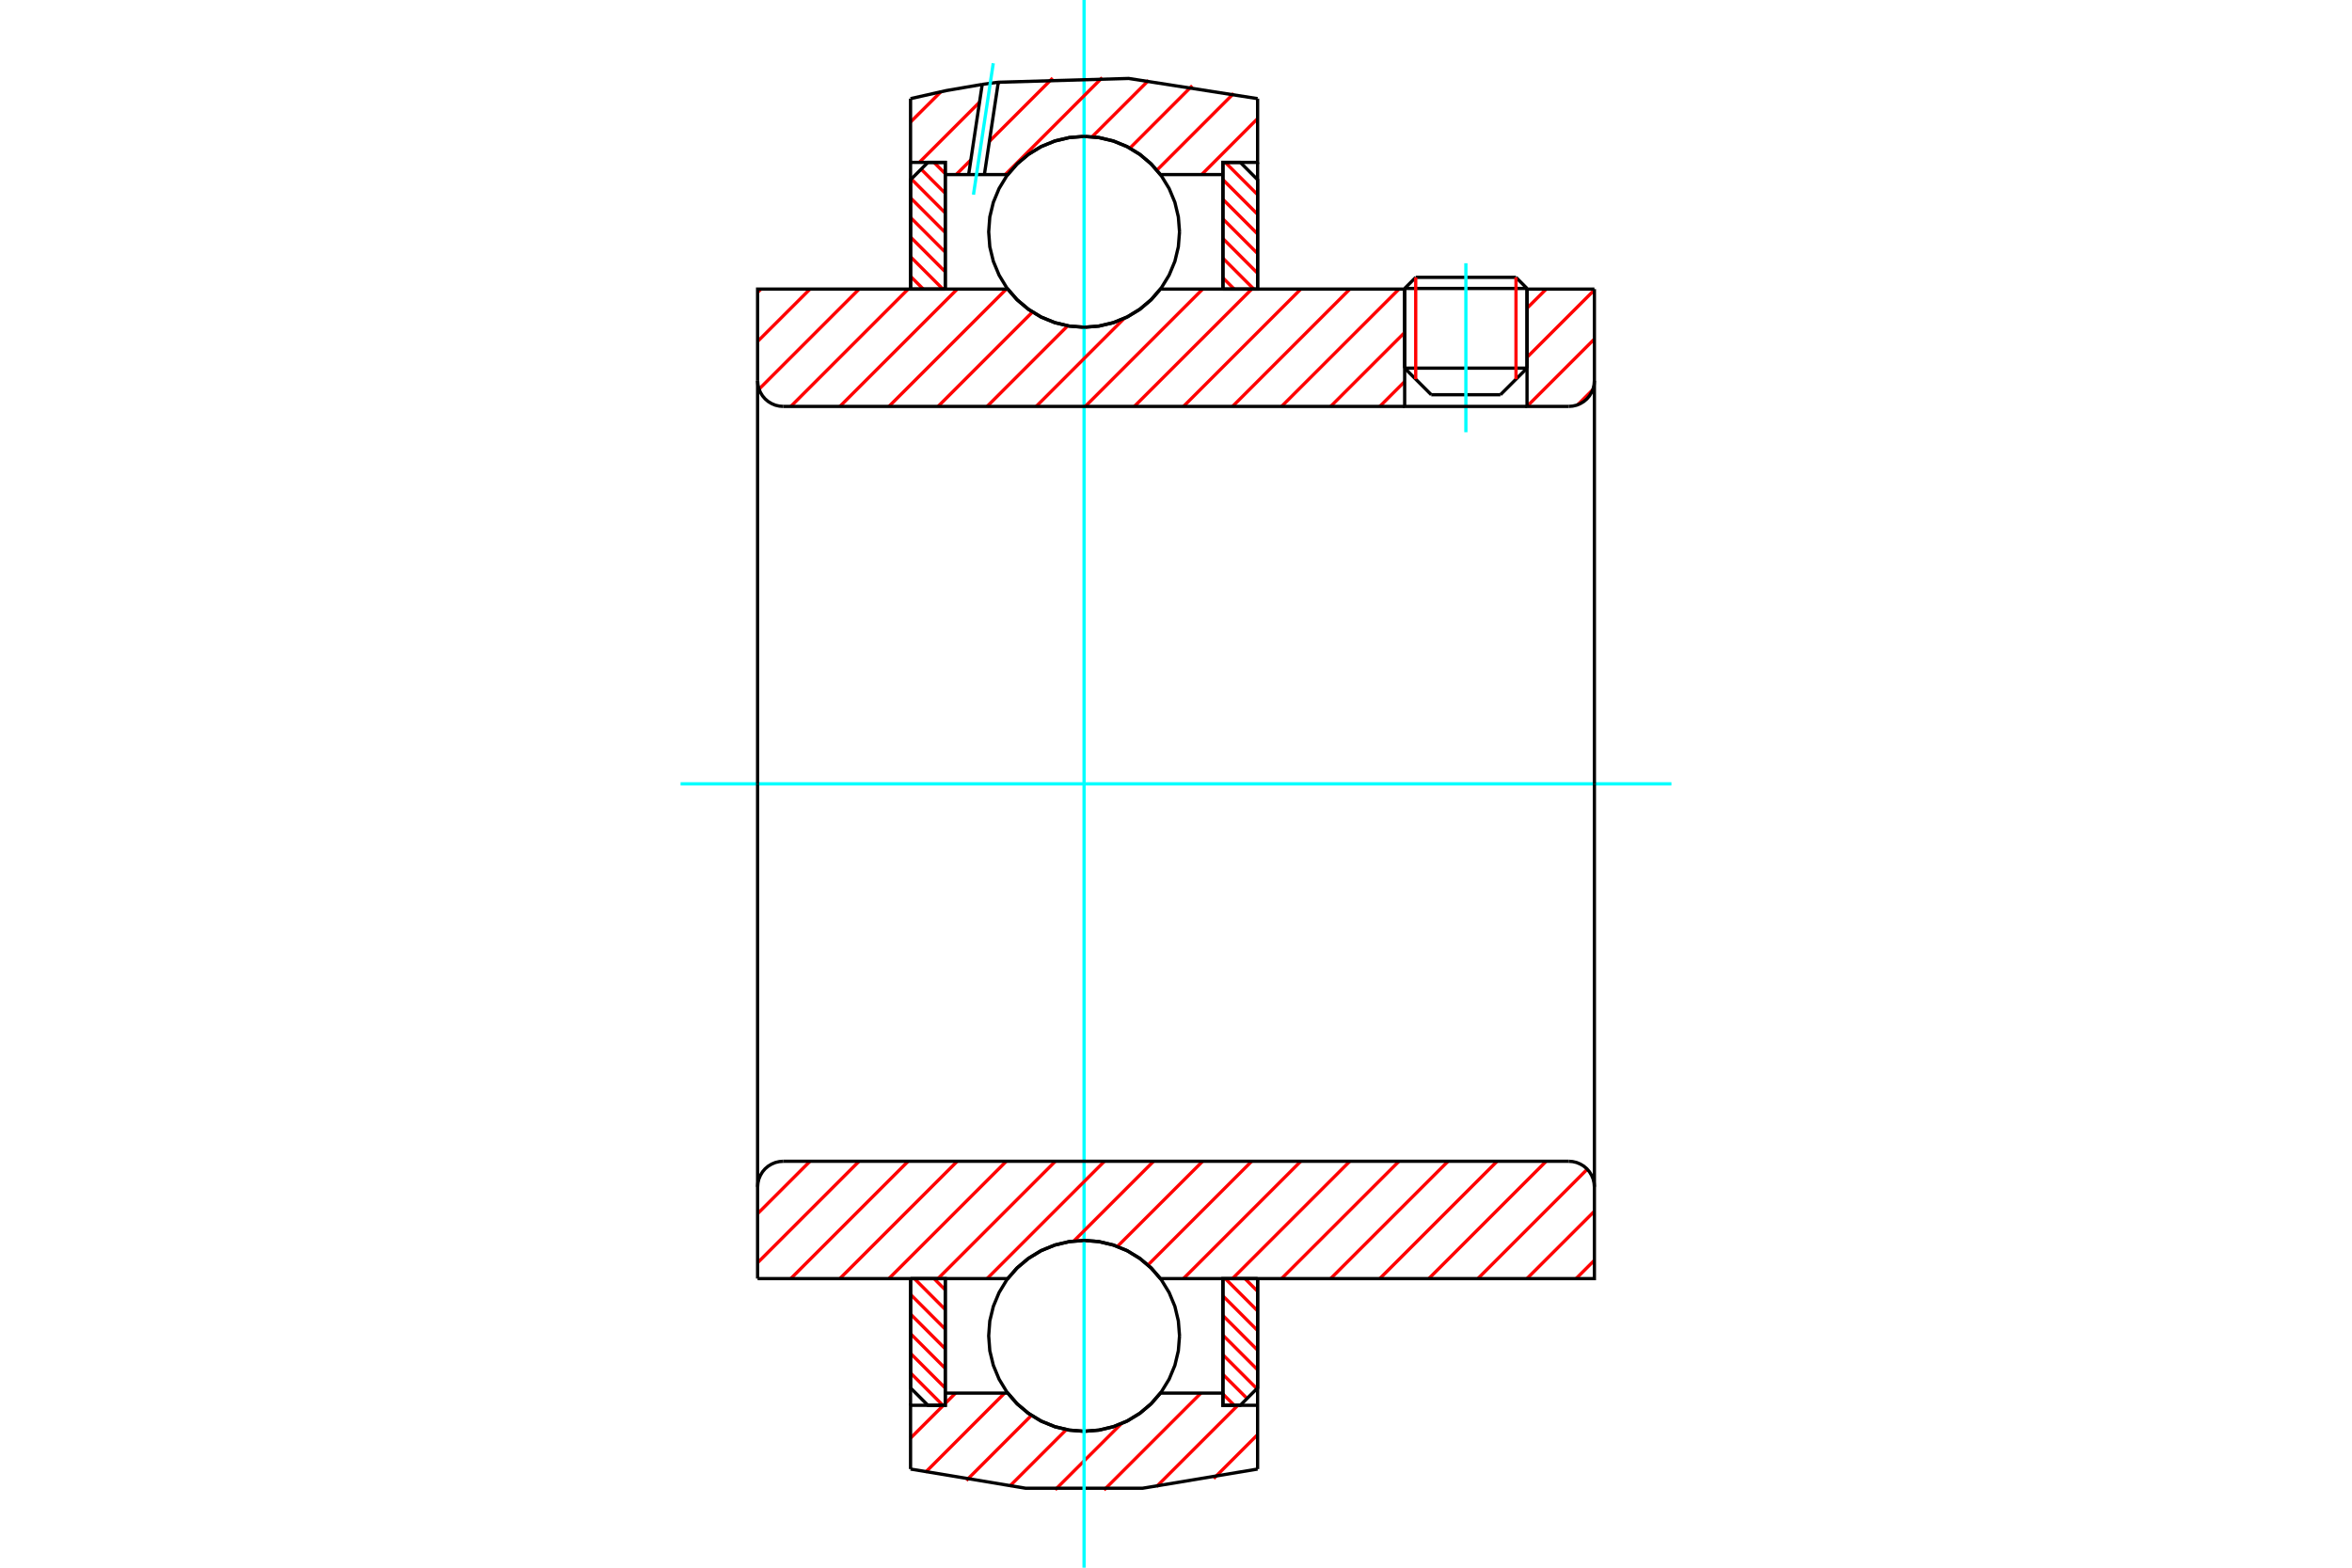 <?xml version="1.0" standalone="no"?>
<!DOCTYPE svg PUBLIC "-//W3C//DTD SVG 1.1//EN"
	"http://www.w3.org/Graphics/SVG/1.1/DTD/svg11.dtd">
<svg xmlns="http://www.w3.org/2000/svg" height="100%" width="100%" viewBox="0 0 36000 24000">
	<rect x="-1800" y="-1200" width="39600" height="26400" style="fill:#FFF"/>
	<g style="fill:none; fill-rule:evenodd" transform="matrix(1 0 0 1 0 0)">
		<g style="fill:none; stroke:#000; stroke-width:50; shape-rendering:geometricPrecision">
			<line x1="23373" y1="4416" x2="21500" y2="4416"/>
			<line x1="21669" y1="4246" x2="23204" y2="4246"/>
			<line x1="21500" y1="5636" x2="23373" y2="5636"/>
			<line x1="22966" y1="6043" x2="21907" y2="6043"/>
			<line x1="21669" y1="4246" x2="21500" y2="4416"/>
			<line x1="23373" y1="4416" x2="23204" y2="4246"/>
			<line x1="22966" y1="6043" x2="23373" y2="5636"/>
			<line x1="21500" y1="5636" x2="21907" y2="6043"/>
			<line x1="21500" y1="4416" x2="21500" y2="5636"/>
			<line x1="23373" y1="5636" x2="23373" y2="4416"/>
		</g>
		<g style="fill:none; stroke:#0FF; stroke-width:50; shape-rendering:geometricPrecision">
			<line x1="22437" y1="6617" x2="22437" y2="4030"/>
		</g>
		<g style="fill:none; stroke:#F00; stroke-width:50; shape-rendering:geometricPrecision">
			<line x1="23204" y1="4246" x2="23204" y2="5805"/>
			<line x1="21669" y1="5805" x2="21669" y2="4246"/>
			<line x1="13937" y1="21019" x2="14432" y2="21514"/>
			<line x1="13937" y1="20719" x2="14468" y2="21250"/>
			<line x1="13937" y1="20418" x2="14468" y2="20949"/>
			<line x1="13937" y1="20118" x2="14468" y2="20649"/>
			<line x1="13937" y1="19817" x2="14468" y2="20348"/>
			<line x1="13995" y1="19574" x2="14468" y2="20048"/>
			<line x1="14296" y1="19574" x2="14468" y2="19747"/>
		</g>
		<g style="fill:none; stroke:#000; stroke-width:50; shape-rendering:geometricPrecision">
			<polyline points="13937,19574 13937,21248 14203,21514 14468,21514 14468,19574 13937,19574"/>
		</g>
		<g style="fill:none; stroke:#0FF; stroke-width:50; shape-rendering:geometricPrecision">
			<line x1="10417" y1="12000" x2="25583" y2="12000"/>
		</g>
		<g style="fill:none; stroke:#F00; stroke-width:50; shape-rendering:geometricPrecision">
			<line x1="13937" y1="4231" x2="14132" y2="4426"/>
			<line x1="13937" y1="3931" x2="14432" y2="4426"/>
			<line x1="13937" y1="3630" x2="14468" y2="4161"/>
			<line x1="13937" y1="3330" x2="14468" y2="3861"/>
			<line x1="13937" y1="3029" x2="14468" y2="3560"/>
			<line x1="13949" y1="2740" x2="14468" y2="3260"/>
			<line x1="14099" y1="2590" x2="14468" y2="2959"/>
			<line x1="14296" y1="2486" x2="14468" y2="2659"/>
		</g>
		<g style="fill:none; stroke:#000; stroke-width:50; shape-rendering:geometricPrecision">
			<polyline points="14468,4426 14468,2486 14203,2486 13937,2752 13937,4426 14468,4426"/>
		</g>
		<g style="fill:none; stroke:#F00; stroke-width:50; shape-rendering:geometricPrecision">
			<line x1="19055" y1="19574" x2="19249" y2="19769"/>
			<line x1="18754" y1="19574" x2="19249" y2="20069"/>
			<line x1="18718" y1="19839" x2="19249" y2="20370"/>
			<line x1="18718" y1="20139" x2="19249" y2="20670"/>
			<line x1="18718" y1="20440" x2="19249" y2="20971"/>
			<line x1="18718" y1="20740" x2="19238" y2="21260"/>
			<line x1="18718" y1="21041" x2="19088" y2="21410"/>
			<line x1="18718" y1="21341" x2="18891" y2="21514"/>
		</g>
		<g style="fill:none; stroke:#000; stroke-width:50; shape-rendering:geometricPrecision">
			<polyline points="19249,19574 19249,21248 18984,21514 18718,21514 18718,19574 19249,19574"/>
		</g>
		<g style="fill:none; stroke:#F00; stroke-width:50; shape-rendering:geometricPrecision">
			<line x1="18754" y1="2486" x2="19249" y2="2981"/>
			<line x1="18718" y1="2750" x2="19249" y2="3281"/>
			<line x1="18718" y1="3051" x2="19249" y2="3582"/>
			<line x1="18718" y1="3351" x2="19249" y2="3882"/>
			<line x1="18718" y1="3652" x2="19249" y2="4183"/>
			<line x1="18718" y1="3952" x2="19191" y2="4426"/>
			<line x1="18718" y1="4253" x2="18891" y2="4426"/>
		</g>
		<g style="fill:none; stroke:#000; stroke-width:50; shape-rendering:geometricPrecision">
			<polyline points="18718,4426 18718,2486 18984,2486 19249,2752 19249,4426 18718,4426"/>
			<polyline points="18054,3549 18036,3321 17983,3098 17895,2886 17775,2690 17626,2516 17452,2367 17256,2247 17045,2160 16822,2106 16593,2088 16365,2106 16142,2160 15930,2247 15735,2367 15560,2516 15411,2690 15292,2886 15204,3098 15150,3321 15133,3549 15150,3778 15204,4000 15292,4212 15411,4408 15560,4582 15735,4731 15930,4851 16142,4938 16365,4992 16593,5010 16822,4992 17045,4938 17256,4851 17452,4731 17626,4582 17775,4408 17895,4212 17983,4000 18036,3778 18054,3549"/>
			<polyline points="18054,20451 18036,20222 17983,20000 17895,19788 17775,19592 17626,19418 17452,19269 17256,19149 17045,19062 16822,19008 16593,18990 16365,19008 16142,19062 15930,19149 15735,19269 15560,19418 15411,19592 15292,19788 15204,20000 15150,20222 15133,20451 15150,20679 15204,20902 15292,21114 15411,21310 15560,21484 15735,21633 15930,21753 16142,21840 16365,21894 16593,21912 16822,21894 17045,21840 17256,21753 17452,21633 17626,21484 17775,21310 17895,21114 17983,20902 18036,20679 18054,20451"/>
		</g>
		<g style="fill:none; stroke:#F00; stroke-width:50; shape-rendering:geometricPrecision">
			<line x1="19249" y1="21963" x2="18577" y2="22635"/>
			<line x1="18947" y1="21514" x2="17702" y2="22758"/>
			<line x1="18382" y1="21327" x2="16898" y2="22811"/>
			<line x1="17163" y1="21796" x2="16151" y2="22807"/>
			<line x1="16322" y1="21886" x2="15451" y2="22756"/>
			<line x1="15787" y1="21669" x2="14791" y2="22665"/>
			<line x1="15377" y1="21327" x2="14165" y2="22540"/>
			<line x1="14626" y1="21327" x2="14468" y2="21485"/>
			<line x1="14440" y1="21514" x2="13937" y2="22016"/>
		</g>
		<g style="fill:none; stroke:#000; stroke-width:50; shape-rendering:geometricPrecision">
			<polyline points="19249,19574 19249,21514 19249,22490"/>
			<polyline points="13937,22490 15700,22784 17487,22784 19249,22490"/>
			<polyline points="13937,22490 13937,21514 14468,21514 14468,21327 14468,19574"/>
			<polyline points="14468,21327 15425,21327 15574,21497 15747,21641 15940,21758 16149,21843 16368,21894 16593,21912 16818,21894 17038,21843 17247,21758 17440,21641 17613,21497 17762,21327 18718,21327 18718,19574"/>
			<polyline points="18718,21327 18718,21514 19249,21514"/>
			<line x1="13937" y1="21514" x2="13937" y2="19574"/>
		</g>
		<g style="fill:none; stroke:#0FF; stroke-width:50; shape-rendering:geometricPrecision">
			<line x1="16593" y1="24000" x2="16593" y2="0"/>
		</g>
		<g style="fill:none; stroke:#F00; stroke-width:50; shape-rendering:geometricPrecision">
			<line x1="19249" y1="1815" x2="18392" y2="2673"/>
			<line x1="18883" y1="1430" x2="17708" y2="2605"/>
			<line x1="18249" y1="1312" x2="17294" y2="2268"/>
			<line x1="17581" y1="1230" x2="16716" y2="2094"/>
			<line x1="16871" y1="1188" x2="15387" y2="2673"/>
			<line x1="16113" y1="1195" x2="15144" y2="2164"/>
			<line x1="14859" y1="2449" x2="14635" y2="2673"/>
			<line x1="15299" y1="1258" x2="15277" y2="1279"/>
			<line x1="14993" y1="1564" x2="14071" y2="2486"/>
			<line x1="14401" y1="1405" x2="13937" y2="1868"/>
		</g>
		<g style="fill:none; stroke:#000; stroke-width:50; shape-rendering:geometricPrecision">
			<polyline points="13937,4426 13937,2486 13937,1510"/>
			<polyline points="15034,1292 14483,1387 13937,1510"/>
			<polyline points="15280,1259 15157,1275 15034,1292"/>
			<polyline points="19249,1510 17276,1201 15280,1259"/>
			<polyline points="19249,1510 19249,2486 18718,2486 18718,2673 18718,4426"/>
			<polyline points="18718,2673 17762,2673 17613,2503 17440,2359 17247,2242 17038,2157 16818,2106 16593,2088 16368,2106 16149,2157 15940,2242 15747,2359 15574,2503 15425,2673 15067,2673 14826,2673 14468,2673 14468,4426"/>
			<polyline points="14468,2673 14468,2486 13937,2486"/>
			<line x1="19249" y1="2486" x2="19249" y2="4426"/>
		</g>
		<g style="fill:none; stroke:#0FF; stroke-width:50; shape-rendering:geometricPrecision">
			<line x1="14900" y1="2980" x2="15203" y2="968"/>
		</g>
		<g style="fill:none; stroke:#000; stroke-width:50; shape-rendering:geometricPrecision">
			<line x1="14826" y1="2673" x2="15034" y2="1292"/>
			<line x1="15067" y1="2673" x2="15280" y2="1259"/>
		</g>
		<g style="fill:none; stroke:#F00; stroke-width:50; shape-rendering:geometricPrecision">
			<line x1="24404" y1="19294" x2="24124" y2="19574"/>
			<line x1="24404" y1="18543" x2="23372" y2="19574"/>
			<line x1="24295" y1="17900" x2="22621" y2="19574"/>
			<line x1="23666" y1="17778" x2="21870" y2="19574"/>
			<line x1="22915" y1="17778" x2="21119" y2="19574"/>
			<line x1="22164" y1="17778" x2="20367" y2="19574"/>
			<line x1="21413" y1="17778" x2="19616" y2="19574"/>
			<line x1="20661" y1="17778" x2="18865" y2="19574"/>
			<line x1="19910" y1="17778" x2="18114" y2="19574"/>
			<line x1="19159" y1="17778" x2="17571" y2="19366"/>
			<line x1="18408" y1="17778" x2="17103" y2="19082"/>
			<line x1="17657" y1="17778" x2="16435" y2="19000"/>
			<line x1="16905" y1="17778" x2="15109" y2="19574"/>
			<line x1="16154" y1="17778" x2="14358" y2="19574"/>
			<line x1="15403" y1="17778" x2="13606" y2="19574"/>
			<line x1="14652" y1="17778" x2="12855" y2="19574"/>
			<line x1="13900" y1="17778" x2="12104" y2="19574"/>
			<line x1="13149" y1="17778" x2="11596" y2="19331"/>
			<line x1="12398" y1="17778" x2="11596" y2="18580"/>
		</g>
		<g style="fill:none; stroke:#000; stroke-width:50; shape-rendering:geometricPrecision">
			<line x1="11596" y1="12000" x2="11596" y2="19574"/>
			<polyline points="11989,17778 11928,17783 11868,17797 11811,17821 11758,17853 11711,17893 11671,17940 11639,17993 11615,18050 11601,18110 11596,18171"/>
			<line x1="11989" y1="17778" x2="24011" y2="17778"/>
			<polyline points="24404,18171 24399,18110 24385,18050 24361,17993 24329,17940 24289,17893 24242,17853 24189,17821 24132,17797 24072,17783 24011,17778"/>
			<polyline points="24404,18171 24404,19574 23873,19574 17762,19574 17613,19405 17440,19261 17247,19144 17038,19059 16818,19008 16593,18990 16368,19008 16149,19059 15940,19144 15747,19261 15574,19405 15425,19574 12127,19574 11596,19574"/>
			<line x1="24404" y1="12000" x2="24404" y2="18171"/>
		</g>
		<g style="fill:none; stroke:#F00; stroke-width:50; shape-rendering:geometricPrecision">
			<line x1="24379" y1="5967" x2="24149" y2="6197"/>
			<line x1="24404" y1="5190" x2="23373" y2="6221"/>
			<line x1="24404" y1="4439" x2="23373" y2="5470"/>
			<line x1="23666" y1="4426" x2="23373" y2="4718"/>
			<line x1="21500" y1="5841" x2="21119" y2="6222"/>
			<line x1="21500" y1="5090" x2="20367" y2="6222"/>
			<line x1="21413" y1="4426" x2="19616" y2="6222"/>
			<line x1="20661" y1="4426" x2="18865" y2="6222"/>
			<line x1="19910" y1="4426" x2="18114" y2="6222"/>
			<line x1="19159" y1="4426" x2="17362" y2="6222"/>
			<line x1="18408" y1="4426" x2="16611" y2="6222"/>
			<line x1="17209" y1="4873" x2="15860" y2="6222"/>
			<line x1="16343" y1="4988" x2="15109" y2="6222"/>
			<line x1="15803" y1="4777" x2="14358" y2="6222"/>
			<line x1="15403" y1="4426" x2="13606" y2="6222"/>
			<line x1="14652" y1="4426" x2="12855" y2="6222"/>
			<line x1="13900" y1="4426" x2="12104" y2="6222"/>
			<line x1="13149" y1="4426" x2="11618" y2="5957"/>
			<line x1="12398" y1="4426" x2="11596" y2="5227"/>
			<line x1="11647" y1="4426" x2="11596" y2="4476"/>
		</g>
		<g style="fill:none; stroke:#000; stroke-width:50; shape-rendering:geometricPrecision">
			<line x1="24404" y1="12000" x2="24404" y2="4426"/>
			<polyline points="24011,6222 24072,6217 24132,6203 24189,6179 24242,6147 24289,6107 24329,6060 24361,6007 24385,5950 24399,5890 24404,5829"/>
			<polyline points="24011,6222 23373,6222 23373,4426"/>
			<polyline points="23373,6222 21500,6222 21500,4426"/>
			<line x1="21500" y1="6222" x2="11989" y2="6222"/>
			<polyline points="11596,5829 11601,5890 11615,5950 11639,6007 11671,6060 11711,6107 11758,6147 11811,6179 11868,6203 11928,6217 11989,6222"/>
			<polyline points="11596,5829 11596,4426 12127,4426 15425,4426 15574,4595 15747,4739 15940,4856 16149,4941 16368,4992 16593,5010 16818,4992 17038,4941 17247,4856 17440,4739 17613,4595 17762,4426 21500,4426"/>
			<line x1="23373" y1="4426" x2="24404" y2="4426"/>
			<line x1="11596" y1="12000" x2="11596" y2="5829"/>
		</g>
	</g>
</svg>
